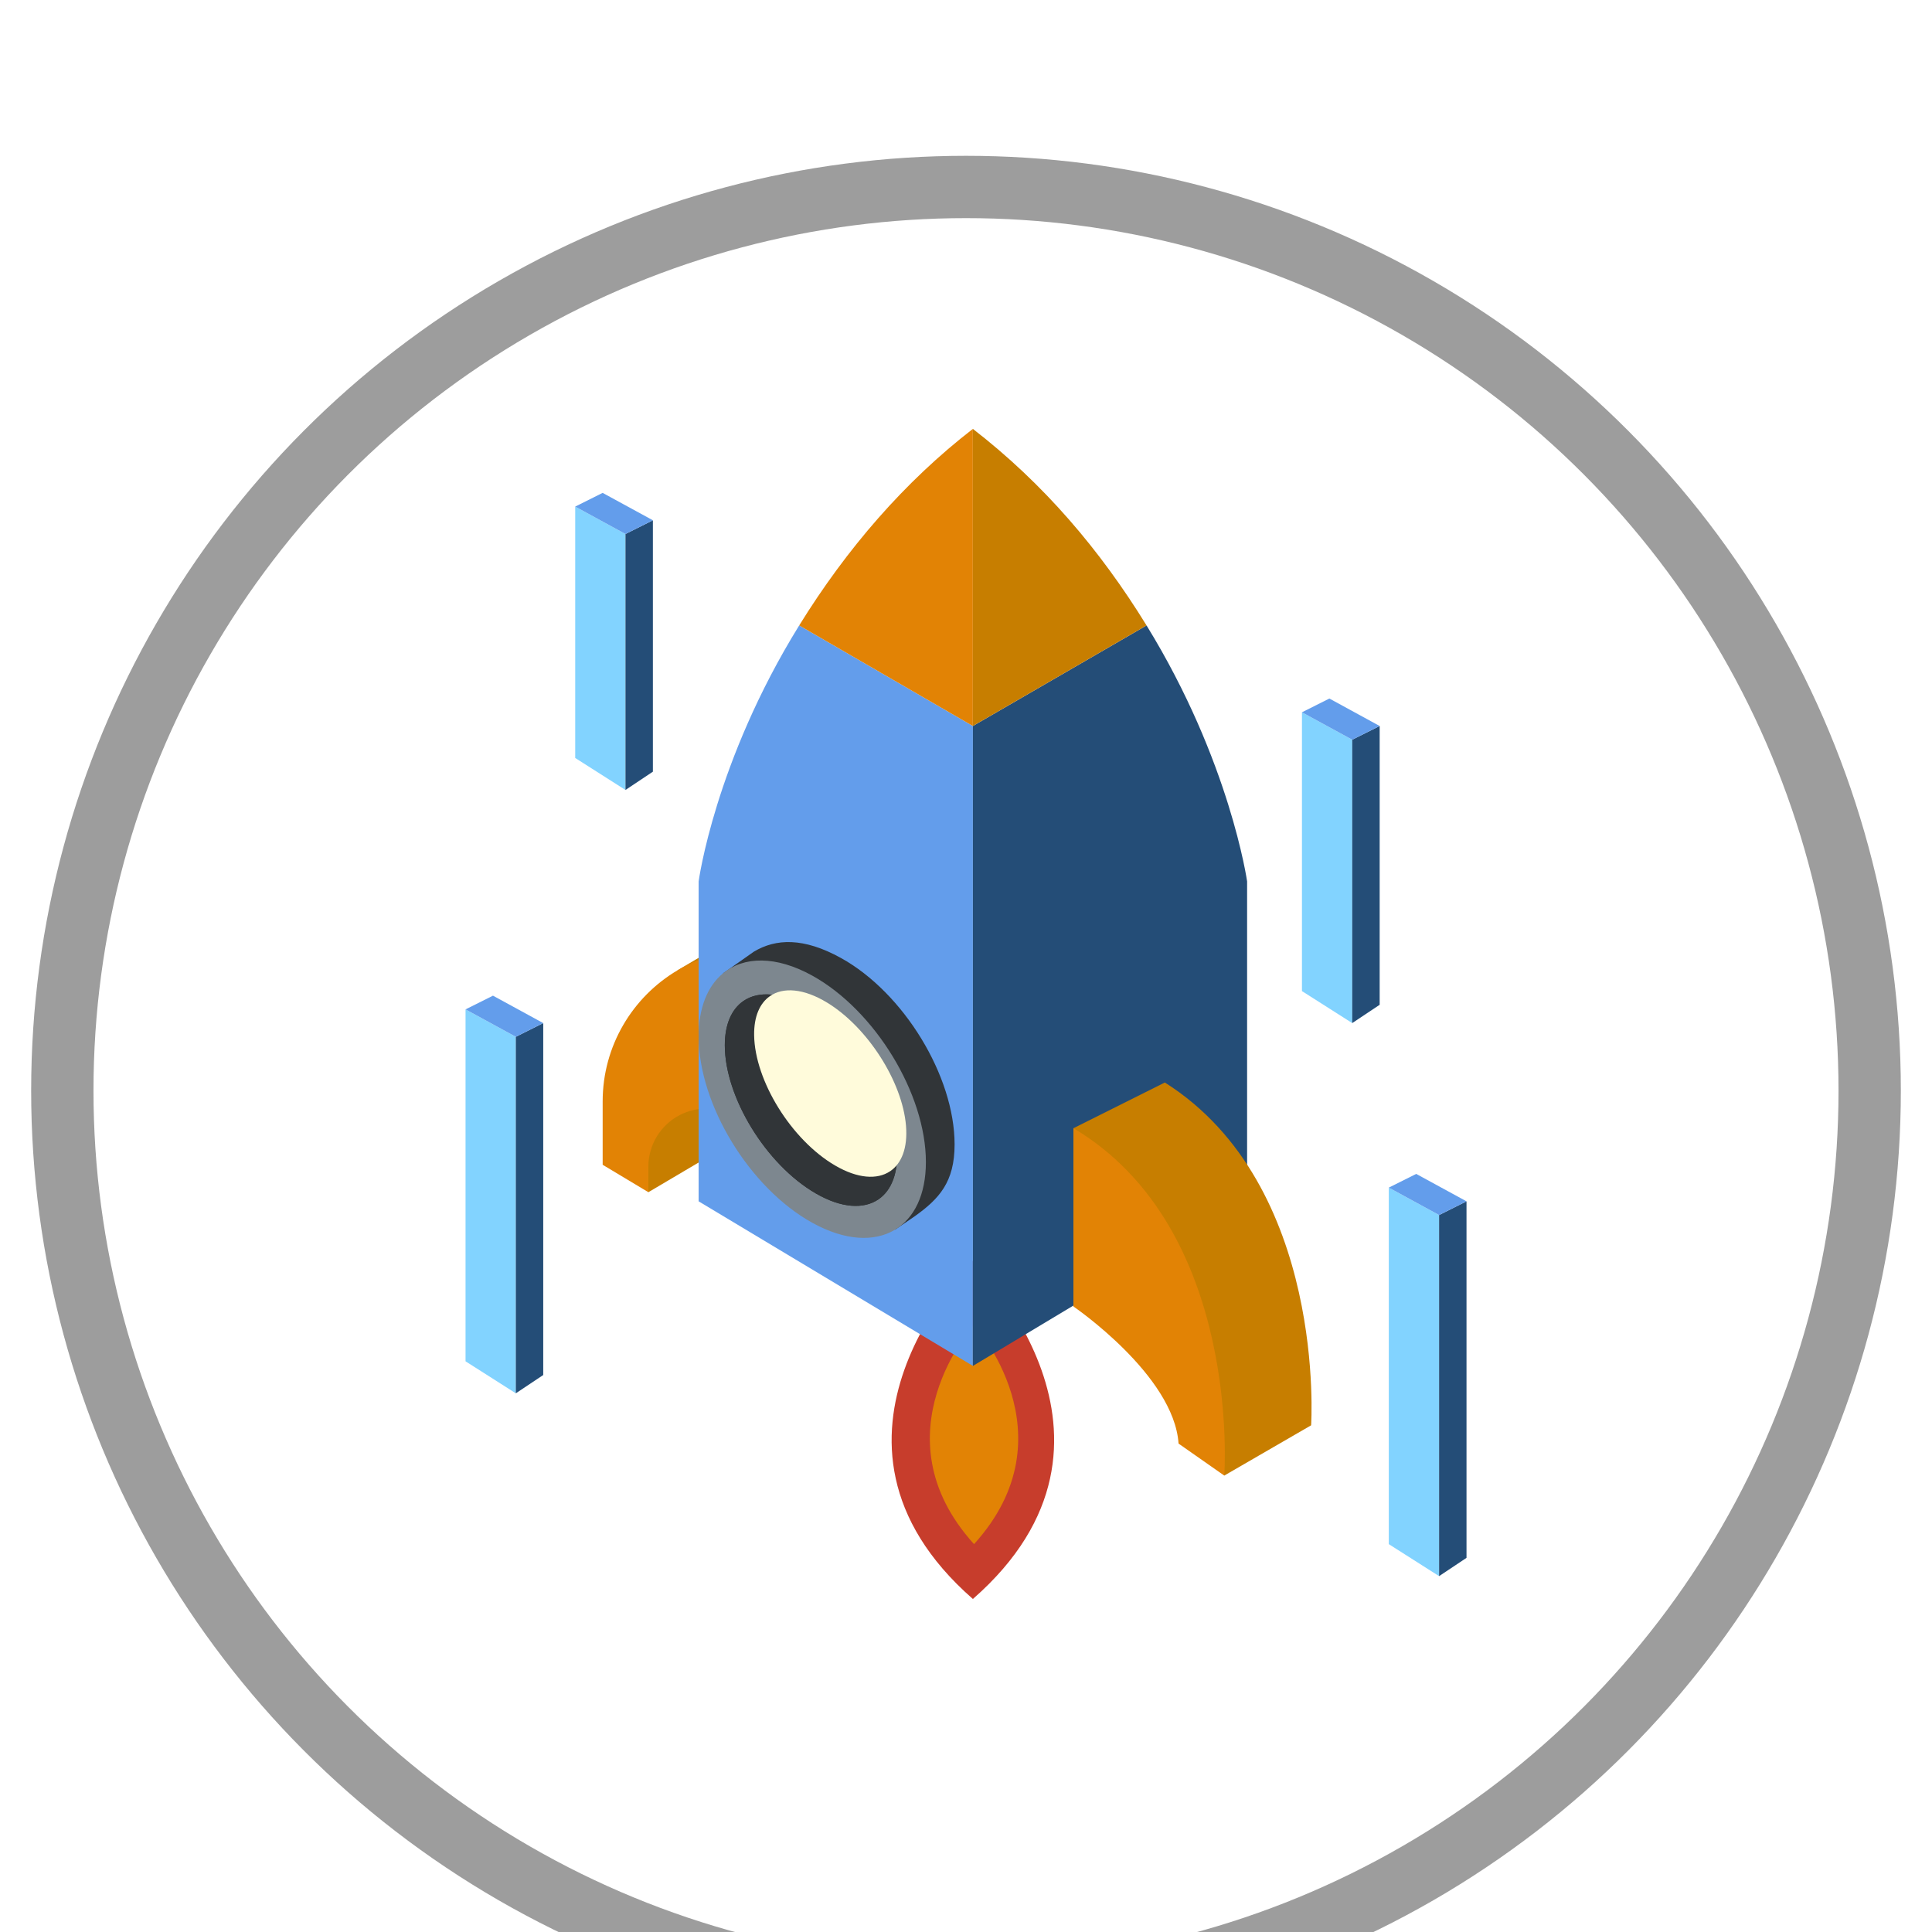 <svg fill="none" xmlns="http://www.w3.org/2000/svg" viewBox="24 20 62 62">
<g filter="url(#filter0_d_6735:173)">
<circle cx="55" cy="51" r="30" fill="white"/>
<circle cx="55" cy="51" r="29" stroke="#9D9D9D" stroke-width="2"/>
</g>
<g clip-path="url(#clip0_6735:173)">
<path d="M55.221 60.459C55.221 60.459 49.354 66.179 55.221 71.313C61.088 66.18 55.221 60.459 55.221 60.459Z" fill="#C73D2C"/>
<path d="M55.258 62.513C55.258 62.513 52.068 66.033 55.258 69.553C58.447 66.033 55.258 62.513 55.258 62.513Z" fill="#E28305"/>
<path d="M48.969 49.231L45.742 51.138L46.689 52.36C46.61 52.709 46.567 53.069 46.567 53.44V54.283L45.393 54.592L44.807 55.912V58.259L48.034 56.352L48.113 54.995C48.256 54.521 48.584 54.114 49.037 53.879C49.654 53.558 50.398 53.606 50.967 54.005V48.578C50.24 48.651 49.563 48.88 48.969 49.231Z" fill="#C77E00"/>
<path d="M45.742 51.138C46.337 50.787 47.013 50.558 47.74 50.485V55.912C47.171 55.513 46.427 55.465 45.81 55.786C45.193 56.107 44.807 56.744 44.807 57.439V58.259L43.34 57.379V55.347C43.34 53.567 44.296 51.993 45.742 51.138Z" fill="#E28305"/>
<path d="M55.221 43.298L49.647 40.071C46.935 44.452 46.42 48.285 46.42 48.285V58.552L55.221 63.833V53.565V43.298H55.221Z" fill="#639DEB"/>
<path d="M60.794 40.071L55.221 43.298V53.565V63.833L64.021 58.552V48.285C64.021 48.285 63.475 44.429 60.794 40.071Z" fill="#244D77"/>
<path d="M49.647 40.071L55.22 43.298V39.777V33.764C53.031 35.457 51.175 37.602 49.647 40.071Z" fill="#E28305"/>
<path d="M55.221 33.764C55.221 37.064 55.221 39.993 55.221 43.298L60.794 40.071C59.31 37.66 57.505 35.531 55.221 33.764ZM61.381 54.739L58.448 56.206L63.288 67.353L66.075 65.74C66.075 65.74 66.594 58.035 61.381 54.739Z" fill="#C77E00"/>
<path d="M58.447 56.205V61.926C58.447 61.926 61.674 64.126 61.821 66.326L63.288 67.353C63.288 67.353 63.874 59.432 58.447 56.205Z" fill="#E28305"/>
<path d="M50.987 50.743C49.791 50.081 48.899 50.116 48.191 50.541L47.199 51.238L47.614 51.334C47.439 51.701 47.341 52.156 47.341 52.69C47.341 54.88 48.973 57.559 50.987 58.673C51.394 58.899 51.785 59.041 52.15 59.11L52.722 59.463L53.352 59.034C54.139 58.472 54.634 57.935 54.634 56.726C54.634 54.536 53.002 51.858 50.987 50.743Z" fill="#313538"/>
<path d="M46.42 53.257C46.42 55.447 48.053 58.125 50.067 59.24C51.114 59.819 52.057 59.863 52.722 59.463C53.337 59.093 53.713 58.344 53.713 57.292C53.713 55.103 52.081 52.424 50.067 51.309C48.903 50.665 47.867 50.684 47.199 51.238C46.711 51.642 46.42 52.332 46.42 53.257Z" fill="#7D878F"/>
<path d="M47.26 53.544C47.26 55.207 48.58 57.377 50.184 58.301C51.006 58.775 51.718 58.81 52.19 58.489C52.616 58.199 52.842 57.618 52.781 56.816C52.659 55.202 51.402 53.239 49.949 52.356C49.099 51.839 48.342 51.784 47.85 52.128C47.482 52.385 47.26 52.864 47.26 53.544Z" fill="#313538"/>
<path d="M47.26 53.544C47.26 55.207 48.58 57.377 50.184 58.301C51.006 58.775 51.718 58.81 52.19 58.489C52.616 58.199 52.842 57.618 52.781 56.816C52.659 55.202 51.402 53.239 49.949 52.356C49.099 51.839 48.342 51.784 47.85 52.128C47.482 52.385 47.26 52.864 47.26 53.544Z" fill="#313538"/>
<path d="M48.201 53.219C48.221 54.679 49.394 56.583 50.801 57.403C51.524 57.825 52.148 57.863 52.561 57.589C52.935 57.34 53.132 56.835 53.075 56.131C52.96 54.708 51.838 52.965 50.548 52.178C49.795 51.718 49.129 51.668 48.701 51.972C48.382 52.198 48.193 52.621 48.201 53.219Z" fill="#FFFBDB"/>
<path d="M42.459 36.257L44.072 37.137V45.351L42.459 44.324V36.257Z" fill="#82D3FF"/>
<path d="M44.072 45.351L44.952 44.764V36.697L44.072 37.137V45.351Z" fill="#244D77"/>
<path d="M42.459 36.257L43.339 35.817L44.953 36.697L44.072 37.137L42.459 36.257Z" fill="#639DEB"/>
<path d="M65.781 42.858L67.395 43.738V52.832L65.781 51.805V42.858Z" fill="#82D3FF"/>
<path d="M67.394 52.832L68.275 52.245V43.298L67.394 43.738V52.832Z" fill="#244D77"/>
<path d="M65.781 42.858L66.661 42.417L68.275 43.298L67.395 43.738L65.781 42.858Z" fill="#639DEB"/>
<path d="M68.568 58.112L70.182 58.992V70.58L68.568 69.553V58.112Z" fill="#82D3FF"/>
<path d="M70.182 70.58L71.062 69.993V58.552L70.182 58.992V70.58Z" fill="#244D77"/>
<path d="M68.568 58.112L69.448 57.672L71.062 58.552L70.182 58.992L68.568 58.112Z" fill="#639DEB"/>
<path d="M38.94 52.392L40.553 53.272V64.713L38.94 63.686V52.392Z" fill="#82D3FF"/>
<path d="M40.553 64.713L41.433 64.126V52.832L40.553 53.272V64.713Z" fill="#244D77"/>
<path d="M38.94 52.392L39.82 51.952L41.433 52.832L40.553 53.272L38.94 52.392Z" fill="#639DEB"/>
</g>
<defs>
<filter id="filter0_d_6735:173" x="0" y="0" width="110" height="110" filterUnits="userSpaceOnUse" color-interpolation-filters="sRGB">
<feFlood flood-opacity="0" result="BackgroundImageFix"/>
<feColorMatrix in="SourceAlpha" type="matrix" values="0 0 0 0 0 0 0 0 0 0 0 0 0 0 0 0 0 0 127 0" result="hardAlpha"/>
<feOffset dy="4"/>
<feGaussianBlur stdDeviation="12.5"/>
<feComposite in2="hardAlpha" operator="out"/>
<feColorMatrix type="matrix" values="0 0 0 0 0.708 0 0 0 0 0.708 0 0 0 0 0.708 0 0 0 0.12 0"/>
<feBlend mode="normal" in2="BackgroundImageFix" result="effect1_dropShadow_6735:173"/>
<feBlend mode="normal" in="SourceGraphic" in2="effect1_dropShadow_6735:173" result="shape"/>
</filter>
<clipPath id="clip0_6735:173">
<rect width="38.462" height="38.462" fill="white" transform="translate(35.77 33.308)"/>
</clipPath>
</defs>
</svg>